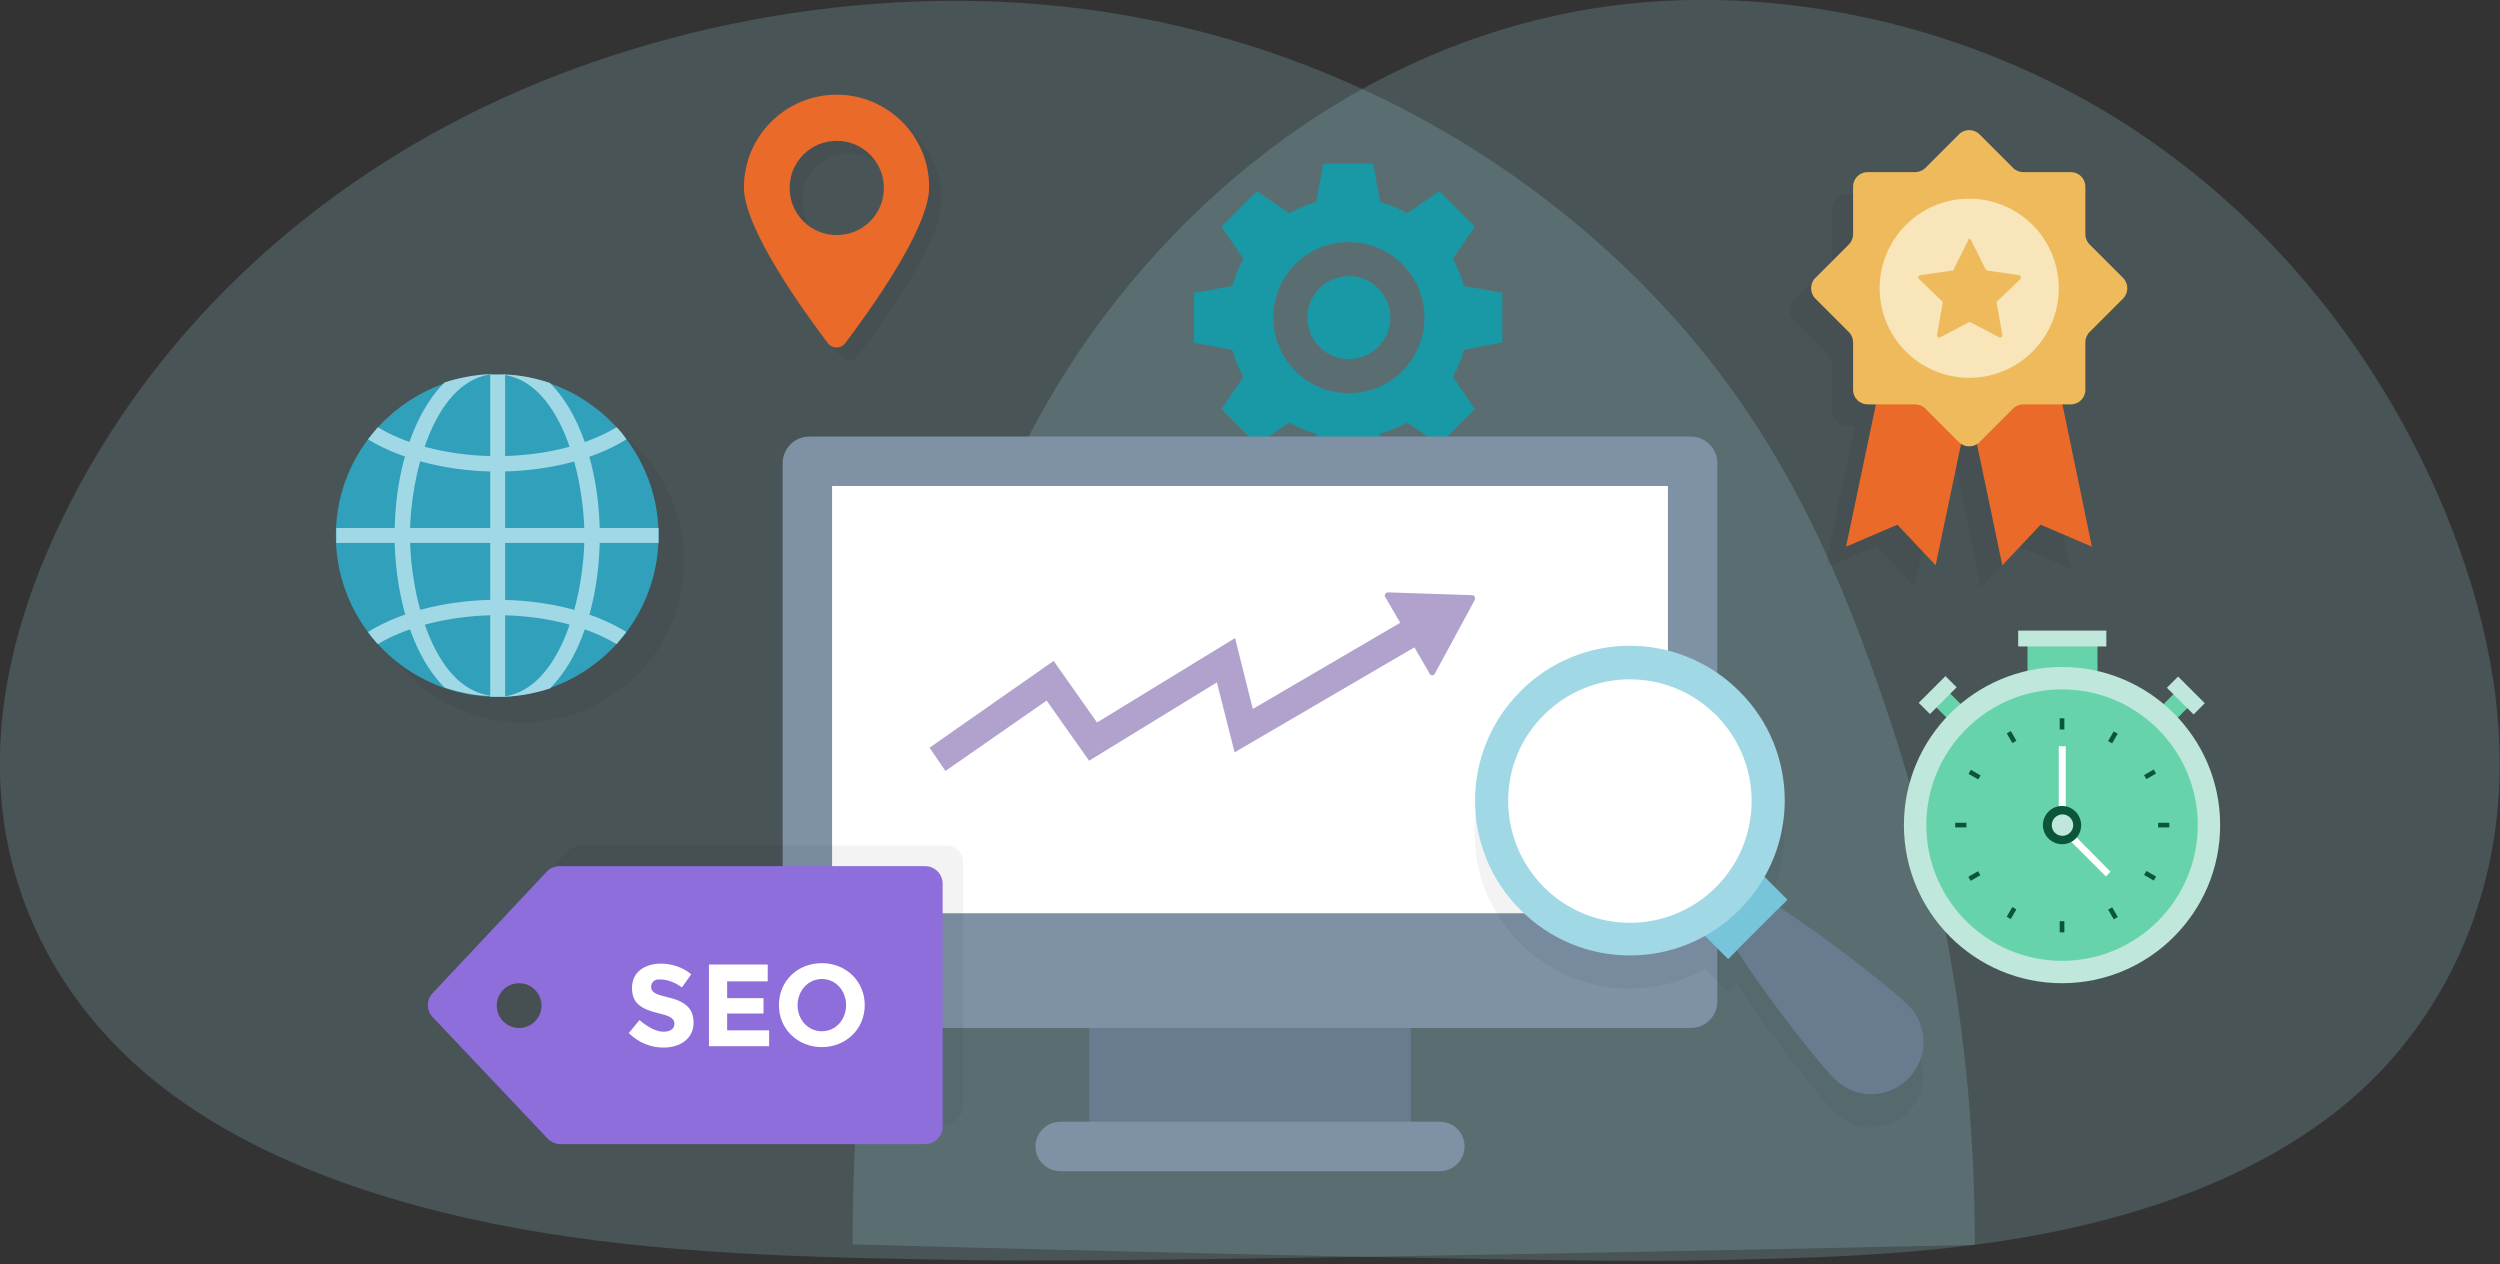 <?xml version="1.0" encoding="utf-8"?>
<!-- Generator: Adobe Illustrator 23.0.1, SVG Export Plug-In . SVG Version: 6.00 Build 0)  -->
<svg version="1.1" id="Layer_1" xmlns="http://www.w3.org/2000/svg" xmlns:xlink="http://www.w3.org/1999/xlink" x="0px" y="0px"
	 viewBox="0 0 536 271" style="enable-background:new 0 0 536 271;" xml:space="preserve">
<rect x="0" y="0" width="536" height="271" fill="#333333" stroke="none"/>
<style type="text/css">
	.st0{opacity:0.2;fill:#A1D8E5;}
	.st1{fill:#1998A5;}
	.st2{opacity:5.000000e-02;}
	.st3{fill:#31A0BA;}
	.st4{fill:#A1D8E5;}
	.st5{fill:#EA6A2A;}
	.st6{fill:#687B8F;}
	.st7{fill:#7E91A5;}
	.st8{fill:#FFFFFF;}
	.st9{fill:#76C5DA;}
	.st10{fill:#8E6EDB;}
	.st11{fill:#EFBA5B;}
	.st12{fill:#F8E6BA;}
	.st13{fill:#B0A2CC;}
	.st14{fill:#66D3AB;}
	.st15{fill:#C0E7DB;}
	.st16{fill:#0B5639;}
</style>
<g>
	<g>
		<path class="st0" d="M423.4,266.9c0-44.8-7.7-85.7-24-129c-6.6-17.7-14.7-35-25.8-51.1c-28-40.8-78-76.5-140.7-84.8
			c-47.6-6.3-98,4.1-136.8,24.8s-66.3,50.9-82.3,83.5C3.7,130.8-2,152.7,0.6,174.4c2.6,21.7,14,43.3,34.9,59.2
			c21.3,16.3,51,25.9,81.5,30.8c30.4,4.9,61.9,5.3,93.1,5.8C248.9,270.8,423.4,266.9,423.4,266.9z"/>
		<path class="st0" d="M182.8,266.8c0-44.8,6.4-85.7,20-129c5.5-17.7,12.3-35,21.5-51.1c23.4-40.8,65.1-76.5,117.3-84.9
			c39.7-6.3,81.8,4.1,114.1,24.8c32.3,20.7,55.3,50.9,68.7,83.5c8.4,20.6,13.2,42.5,11,64.3c-2.2,21.7-11.7,43.3-29.1,59.3
			c-17.7,16.3-42.6,25.9-68,30.8c-25.4,4.9-51.6,5.3-77.6,5.8C328.4,270.8,182.8,266.8,182.8,266.8z"/>
	</g>
	<g>
		<g>
			<path class="st1" d="M322.1,73.4V62.8l-8.2-1.5c-0.6-2-1.4-4-2.4-5.8l4.7-6.9l-7.6-7.6l-6.9,4.7c-1.8-1-3.7-1.8-5.8-2.4l-1.5-8.2
				h-10.7l-1.5,8.2c-2,0.6-4,1.4-5.8,2.4l-6.9-4.7l-7.6,7.6l4.7,6.9c-1,1.8-1.8,3.7-2.4,5.8l-8.2,1.5v10.7l8.2,1.5
				c0.6,2,1.4,4,2.4,5.8l-4.7,6.9l7.6,7.6l6.9-4.7c1.8,1,3.7,1.8,5.8,2.4l1.5,8.2h10.7l1.5-8.2c2-0.6,4-1.4,5.8-2.4l6.9,4.7l7.6-7.6
				l-4.7-6.9c1-1.8,1.8-3.7,2.4-5.8L322.1,73.4z M289.2,84.3c-8.9,0-16.2-7.2-16.2-16.2s7.2-16.2,16.2-16.2
				c8.9,0,16.2,7.2,16.2,16.2S298.1,84.3,289.2,84.3z"/>
			<circle class="st1" cx="289.2" cy="68.1" r="8.9"/>
		</g>
		<g>
			<path class="st2" d="M112.1,85.7c-19.1,0-34.6,15.5-34.6,34.6c0,19.1,15.5,34.6,34.6,34.6s34.6-15.5,34.6-34.6
				C146.6,101.2,131.1,85.7,112.1,85.7z"/>
			<g>
				<path class="st3" d="M106.6,80.3C87.6,80.3,72,95.8,72,114.8c0,19.1,15.5,34.6,34.6,34.6s34.6-15.5,34.6-34.6
					C141.2,95.8,125.7,80.3,106.6,80.3z"/>
				<g>
					<path class="st4" d="M87.9,114.8c0-12.6,4.9-32.5,17-34.5c0.5-0.1,1.1-0.1,1.6-0.1c-0.6,0-1.1,0-1.6,0
						c-3.3,0.2-6.6,0.8-9.6,1.8c-7.8,7.9-10.7,21.5-10.7,32.7c0,11.1,2.9,24.8,10.7,32.7c3,1,6.3,1.7,9.6,1.8c0.5,0,1.1,0,1.6,0
						c-0.6,0-1.1,0-1.6-0.1C92.8,147.3,87.9,127.4,87.9,114.8z M117.9,82.1c-3-1-6.3-1.7-9.6-1.8c-0.5,0-1.1,0-1.6,0
						c0.6,0,1.1,0,1.6,0.1c12.1,2,17,21.9,17,34.5c0,12.5-4.9,32.5-17,34.4c-0.5,0.1-1.1,0.1-1.6,0.1c0.6,0,1.1,0,1.6,0
						c3.3-0.2,6.6-0.8,9.6-1.8c7.8-7.8,10.7-21.6,10.7-32.7C128.6,103.7,125.7,90,117.9,82.1z"/>
				</g>
				<g>
					<path class="st4" d="M108.3,80.3v69.1c-0.5,0-1.1,0-1.6,0c-0.6,0-1.1,0-1.6,0V80.3c0.5,0,1.1,0,1.6,0
						C107.2,80.3,107.7,80.3,108.3,80.3z"/>
				</g>
				<g>
					<g>
						<path class="st4" d="M134.3,94.2c-7.9,4.9-18.4,6.9-27.7,6.9c-9.3,0-19.8-2.1-27.7-6.9c0.7-0.9,1.4-1.7,2.1-2.6
							c7.3,4.4,17.1,6.2,25.6,6.2c8.5,0,18.3-1.8,25.6-6.2C133,92.4,133.7,93.3,134.3,94.2z"/>
					</g>
					<g>
						<path class="st4" d="M134.3,135.5c-0.7,0.9-1.4,1.7-2.1,2.6c-5.8-3.5-14.8-6.2-25.6-6.2c-8.6,0-18.4,1.9-25.6,6.2
							c-0.7-0.8-1.5-1.7-2.1-2.6c7.9-4.9,18.4-6.9,27.7-6.9C115.9,128.6,126.4,130.6,134.3,135.5z"/>
					</g>
				</g>
				<g>
					<path class="st4" d="M141.2,114.8c0,0.6,0,1.1,0,1.6H72.1c0-0.5,0-1.1,0-1.6s0-1.1,0-1.6h69.1
						C141.2,113.8,141.2,114.3,141.2,114.8z"/>
				</g>
			</g>
		</g>
		<g>
			<path class="st2" d="M182.1,23.1c-11,0-19.9,8.9-19.9,19.9c0,8.9,13.1,26.9,18,33.4c0.9,1.2,2.8,1.2,3.7,0
				c4.9-6.5,18-24.5,18-33.4C202,32,193.1,23.1,182.1,23.1z M182.1,53.1c-5.6,0-10.1-4.5-10.1-10.1c0-5.6,4.5-10.1,10.1-10.1
				c5.6,0,10.1,4.5,10.1,10.1C192.3,48.6,187.7,53.1,182.1,53.1z"/>
			<path class="st5" d="M179.4,20.3c-11,0-19.9,8.9-19.9,19.9c0,8.9,13.1,26.9,18,33.4c0.9,1.2,2.8,1.2,3.7,0
				c4.9-6.5,18-24.5,18-33.4C199.3,29.2,190.3,20.3,179.4,20.3z M179.4,50.4c-5.6,0-10.1-4.5-10.1-10.1s4.5-10.1,10.1-10.1
				s10.1,4.5,10.1,10.1S185,50.4,179.4,50.4z"/>
		</g>
		<g>
			<rect x="233.5" y="215.2" class="st6" width="69" height="28.2"/>
			<path class="st7" d="M368.2,99.3v115.4c0,3.1-2.5,5.7-5.7,5.7h-189c-3.1,0-5.7-2.5-5.7-5.7V99.3c0-3.1,2.5-5.7,5.7-5.7h189
				C365.6,93.6,368.2,96.1,368.2,99.3z"/>
			<g>
				<rect x="178.4" y="104.2" class="st8" width="179.2" height="91.6"/>
			</g>
			<path class="st7" d="M314,245.8L314,245.8c0,2.9-2.4,5.3-5.3,5.3h-81.4c-2.9,0-5.3-2.4-5.3-5.3l0,0c0-2.9,2.4-5.3,5.3-5.3h81.4
				C311.6,240.5,314,242.8,314,245.8z"/>
		</g>
		<g>
			<path class="st2" d="M409.1,238.4c-4.4,4.4-11.5,4.4-15.8,0c-2.7-2.6-13.7-16.3-20.9-27.5l-1.8,1.8l-5-5
				c-12.6,7.1-28.9,5.3-39.7-5.5c-13-13-13-34,0-46.9c13-12.9,34-12.9,46.9,0c10.7,10.7,12.6,27,5.5,39.6l5,5l-1.8,1.8
				c11.2,7.2,24.9,18.2,27.5,20.9C413.5,227,413.5,234.1,409.1,238.4z"/>
			<g>
				
					<rect x="364.6" y="191.1" transform="matrix(0.707 -0.707 0.707 0.707 -29.079 321.579)" class="st9" width="18" height="9.5"/>
				<path class="st4" d="M326,195.1c13,13,33.9,13,46.9,0s13-34,0-46.9c-13-13-34-13-46.9,0C313,161.2,313,182.2,326,195.1z"/>
				<g>
					<g>
						<path class="st8" d="M331,190.2c10.2,10.2,26.7,10.2,36.9,0c10.2-10.2,10.2-26.7,0-36.9c-10.2-10.2-26.7-10.2-36.9,0
							C320.8,163.4,320.8,179.9,331,190.2z"/>
					</g>
				</g>
				<path class="st6" d="M372.4,203.8c7.2,11.2,18.2,24.9,20.9,27.5c4.4,4.4,11.5,4.4,15.8,0c4.4-4.4,4.4-11.5,0-15.8
					c-2.7-2.7-16.3-13.7-27.5-20.9L372.4,203.8z"/>
			</g>
		</g>
		<g>
			<path class="st2" d="M206.5,184.9v52.3c0,2-1.7,3.7-3.7,3.7h-78.3c-1,0-2-0.4-2.7-1.2l-24.7-26.1c-1.4-1.4-1.4-3.6,0-5l24.7-26.2
				c0.7-0.7,1.7-1.1,2.7-1.1h78.3C204.8,181.2,206.5,182.9,206.5,184.9z"/>
			<g>
				<path class="st10" d="M198.3,185.7l-78.3,0c-1,0-2,0.4-2.7,1.1L92.7,213c-1.3,1.4-1.3,3.6,0,5l24.7,26.1
					c0.7,0.7,1.7,1.2,2.7,1.2h78.3c2,0,3.7-1.7,3.7-3.7v-52.3C202,187.3,200.4,185.7,198.3,185.7z M111.3,220.4
					c-2.7,0-4.8-2.2-4.8-4.8c0-2.7,2.2-4.8,4.8-4.8c2.7,0,4.8,2.2,4.8,4.8C116.1,218.2,114,220.4,111.3,220.4z"/>
				<g>
					<g>
						<g>
							<path class="st8" d="M139.6,211.6c0,1.5,2,1.8,3.9,2.3c4.2,1,5.2,3,5.2,5.4c0,3.4-2.9,5.3-6.4,5.3c-2.8,0-5.3-1-7.5-3.1
								l2.3-2.8c1.9,1.6,3.6,2.5,5.2,2.5c1.2,0,2.3-0.5,2.3-1.7c0-1.4-1.6-1.8-3.2-2.2c-3.7-0.9-5.9-2-5.9-5.5
								c0-3.5,2.9-5.2,6.2-5.2c2.3,0,4.8,0.8,6.5,2.3l-2,2.8c-1.5-1.1-3.1-1.7-4.7-1.7C140.2,209.9,139.6,210.7,139.6,211.6z"/>
						</g>
					</g>
					<g>
						<g>
							<path class="st8" d="M164.6,206.9v3.5h-8.7v3.6h7.8v3.3h-7.8v3.6h9v3.4H152l0-17.5H164.6z"/>
						</g>
					</g>
					<g>
						<g>
							<path class="st8" d="M176.2,224.5c-5.1,0-9.2-3.8-9.2-9c0-5.2,4-9,9.2-9c5.1,0,9.2,3.8,9.2,9
								C185.4,220.7,181.3,224.5,176.2,224.5z M181.4,215.5c0-3.1-2.2-5.6-5.2-5.6c-3,0-5.2,2.6-5.2,5.6c0,3.1,2.2,5.6,5.2,5.6
								C179.2,221.1,181.4,218.6,181.4,215.5z"/>
						</g>
					</g>
				</g>
			</g>
		</g>
		<g>
			<path class="st2" d="M439.3,91.4h-1.8l6.4,30.5l-11-4.7l-8.2,8.7l-5.4-26.1c-1,0.7-2.4,0.7-3.4,0l-5.4,26l-8.2-8.7l-11,4.7
				l6.4-30.5h-1.8c-1.7,0-3.1-1.4-3.1-3.1V78.1c0-0.8-0.3-1.6-0.9-2.2l-7.2-7.2c-1.2-1.2-1.2-3.1,0-4.3l7.2-7.2
				c0.6-0.6,0.9-1.4,0.9-2.2V44.7c0-1.7,1.4-3.1,3.1-3.1h10.2c0.8,0,1.6-0.3,2.2-0.9l7.2-7.2c1.2-1.2,3.2-1.2,4.4,0l7.2,7.2
				c0.6,0.6,1.4,0.9,2.2,0.9h10.2c1.7,0,3.1,1.4,3.1,3.1v10.2c0,0.8,0.3,1.6,0.9,2.2l7.2,7.2c1.2,1.2,1.2,3.2,0,4.3l-7.2,7.2
				c-0.6,0.6-0.9,1.4-0.9,2.2v10.2C442.3,90,441,91.4,439.3,91.4z"/>
			<g>
				<g>
					<polygon class="st5" points="440.2,77.1 448.5,117.2 437.5,112.5 429.3,121.2 420.9,81.1 					"/>
					<polygon class="st5" points="404.2,77.1 395.8,117.2 406.8,112.5 415,121.2 423.4,81.1 					"/>
				</g>
				<g>
					<path class="st11" d="M455.2,64l-7.2,7.2c-0.6,0.6-0.9,1.4-0.9,2.2v10.2c0,1.7-1.4,3.1-3.1,3.1h-10.2c-0.8,0-1.6,0.3-2.2,0.9
						l-7.2,7.2c-1.2,1.2-3.2,1.2-4.4,0l-7.2-7.2c-0.6-0.6-1.4-0.9-2.2-0.9h-10.2c-1.7,0-3.1-1.4-3.1-3.1V73.4c0-0.8-0.3-1.6-0.9-2.2
						l-7.2-7.2c-1.2-1.2-1.2-3.2,0-4.4l7.2-7.2c0.6-0.6,0.9-1.4,0.9-2.2V40c0-1.7,1.4-3.1,3.1-3.1h10.2c0.8,0,1.6-0.3,2.2-0.9
						l7.2-7.2c1.2-1.2,3.2-1.2,4.4,0l7.2,7.2c0.6,0.6,1.4,0.9,2.2,0.9H444c1.7,0,3.1,1.4,3.1,3.1v10.2c0,0.8,0.3,1.6,0.9,2.2
						l7.2,7.2C456.4,60.8,456.4,62.8,455.2,64z"/>
					<circle class="st12" cx="422.2" cy="61.8" r="19.2"/>
					<path class="st11" d="M422.6,51.5l3.1,6.2c0.1,0.1,0.2,0.2,0.3,0.3l6.9,1c0.4,0.1,0.5,0.5,0.3,0.8l-5,4.8
						c-0.1,0.1-0.2,0.3-0.1,0.4l1.2,6.8c0.1,0.4-0.3,0.7-0.7,0.5l-6.1-3.2c-0.1-0.1-0.3-0.1-0.4,0l-6.1,3.2
						c-0.3,0.2-0.7-0.1-0.7-0.5l1.2-6.8c0-0.2,0-0.3-0.1-0.4l-5-4.8c-0.3-0.3-0.1-0.7,0.3-0.8l6.9-1c0.2,0,0.3-0.1,0.3-0.3l3.1-6.2
						C421.9,51.1,422.4,51.1,422.6,51.5z"/>
				</g>
			</g>
		</g>
		<g>
			<g>
				<g>
					<polygon class="st13" points="308.2,135.9 264.7,161.3 260.9,146.3 233.5,163.1 224.4,150.2 202.7,165.3 199.3,160.3 
						225.9,141.7 235.2,154.9 264.8,136.8 268.6,152 305.2,130.6 					"/>
				</g>
			</g>
			<g>
				<path class="st13" d="M306.5,144.4L297,128c-0.3-0.4,0.1-1,0.6-1l18,0.6c0.5,0,0.8,0.5,0.6,1l-8.6,15.9
					C307.3,144.9,306.7,144.9,306.5,144.4z"/>
			</g>
		</g>
		<g>
			<rect x="434.7" y="137.7" class="st14" width="15" height="8.1"/>
			<g>
				<g>
					
						<rect x="461.3" y="150.4" transform="matrix(0.707 -0.707 0.707 0.707 28.478 373.692)" class="st14" width="8.1" height="4.2"/>
					
						<rect x="467" y="145" transform="matrix(0.707 -0.707 0.707 0.707 31.895 375.108)" class="st15" width="3.4" height="8.1"/>
				</g>
				<g>
					
						<rect x="416.9" y="148.4" transform="matrix(0.707 -0.707 0.707 0.707 14.898 340.907)" class="st14" width="4.2" height="8.1"/>
					
						<rect x="411.5" y="147.3" transform="matrix(0.707 -0.707 0.707 0.707 16.305 337.473)" class="st15" width="8.1" height="3.4"/>
				</g>
			</g>
			<g>
				<g>
					<path class="st15" d="M476,176.9c0,18.7-15.2,33.9-33.9,33.9c-18.7,0-33.9-15.2-33.9-33.9c0-18.7,15.2-33.9,33.9-33.9
						C460.8,143,476,158.2,476,176.9z"/>
				</g>
			</g>
			<g>
				<g>
					<path class="st14" d="M471.2,176.9c0,16-13,29.1-29.1,29.1c-16,0-29.1-13-29.1-29.1c0-16,13-29.1,29.1-29.1
						C458.2,147.8,471.2,160.9,471.2,176.9z"/>
				</g>
			</g>
			<g>
				<polygon class="st8" points="451.5,187.9 441.4,177.8 441.4,160 442.9,160 442.9,177.2 452.5,186.9 				"/>
			</g>
			<g>
				<g>
					<path class="st16" d="M446.2,176.9c0,2.3-1.8,4.1-4.1,4.1c-2.2,0-4.1-1.8-4.1-4.1c0-2.2,1.8-4.1,4.1-4.1
						C444.4,172.8,446.2,174.7,446.2,176.9z"/>
				</g>
			</g>
			<g>
				<g>
					<path class="st15" d="M444.5,176.9c0,1.3-1.1,2.3-2.3,2.3c-1.3,0-2.3-1-2.3-2.3c0-1.3,1.1-2.3,2.3-2.3
						C443.4,174.6,444.5,175.6,444.5,176.9z"/>
				</g>
			</g>
			<g>
				<g>
					<rect x="441.6" y="154" class="st16" width="1" height="2.4"/>
				</g>
			</g>
			<g>
				<g>
					
						<rect x="430.8" y="156.9" transform="matrix(0.866 -0.5 0.5 0.866 -21.27 236.763)" class="st16" width="1" height="2.4"/>
				</g>
			</g>
			<g>
				<g>
					<rect x="422.8" y="164.9" transform="matrix(0.5 -0.866 0.866 0.5 67.854 449.609)" class="st16" width="1" height="2.4"/>
				</g>
			</g>
			<g>
				<g>
					<rect x="419.2" y="176.4" class="st16" width="2.4" height="1"/>
				</g>
			</g>
			<g>
				<g>
					<rect x="422.1" y="187.3" transform="matrix(0.866 -0.5 0.5 0.866 -37.178 236.835)" class="st16" width="2.4" height="1"/>
				</g>
			</g>
			<g>
				<g>
					
						<rect x="430.1" y="195.2" transform="matrix(0.5 -0.866 0.866 0.5 46.148 471.412)" class="st16" width="2.4" height="1"/>
				</g>
			</g>
			<g>
				<g>
					<rect x="441.6" y="197.5" class="st16" width="1" height="2.4"/>
				</g>
			</g>
			<g>
				<g>
					<rect x="452.5" y="194.6" transform="matrix(0.866 -0.5 0.5 0.866 -37.178 252.756)" class="st16" width="1" height="2.4"/>
				</g>
			</g>
			<g>
				<g>
					<rect x="460.5" y="186.6" transform="matrix(0.5 -0.866 0.866 0.5 67.846 493.092)" class="st16" width="1" height="2.4"/>
				</g>
			</g>
			<g>
				<g>
					<rect x="462.7" y="176.4" class="st16" width="2.4" height="1"/>
				</g>
			</g>
			<g>
				<g>
					<rect x="459.8" y="165.5" transform="matrix(0.866 -0.5 0.5 0.866 -21.257 252.756)" class="st16" width="2.4" height="1"/>
				</g>
			</g>
			<g>
				<g>
					<rect x="451.8" y="157.6" transform="matrix(0.5 -0.866 0.866 0.5 89.592 471.347)" class="st16" width="2.4" height="1"/>
				</g>
			</g>
			<rect x="432.7" y="135.2" class="st15" width="18.9" height="3.4"/>
		</g>
	</g>
</g>
</svg>
